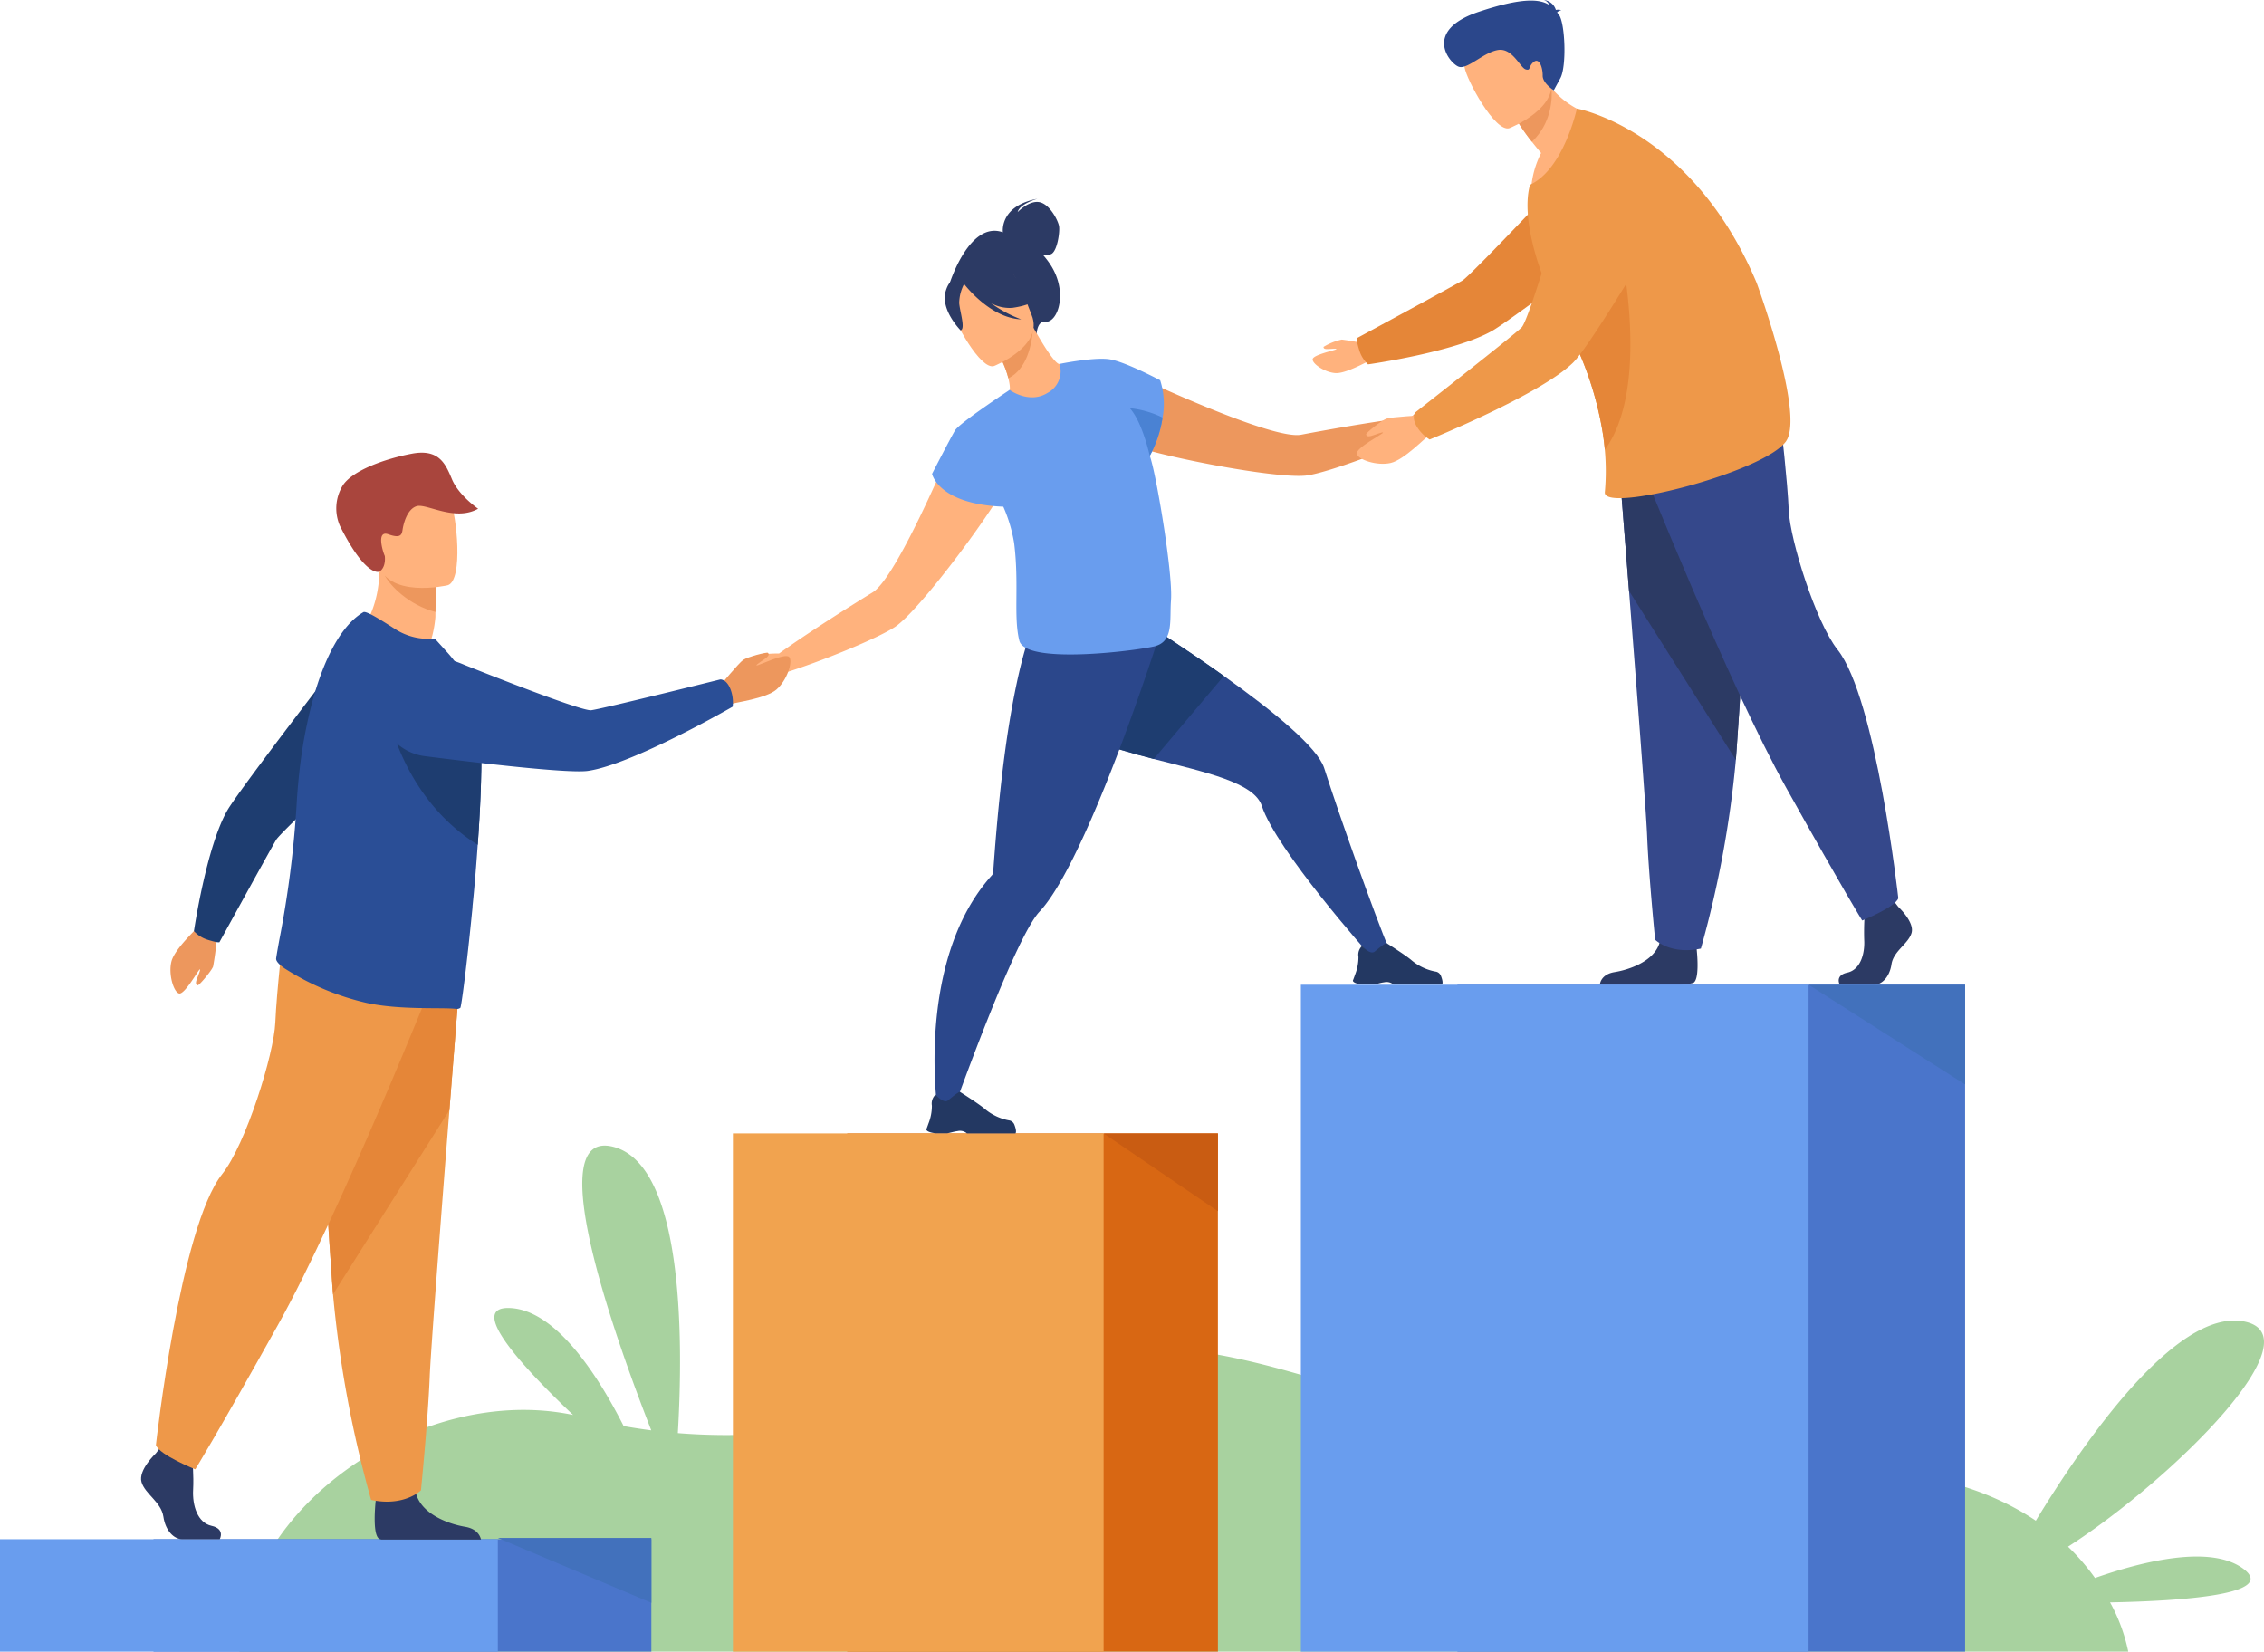 <svg xmlns="http://www.w3.org/2000/svg" xmlns:xlink="http://www.w3.org/1999/xlink" width="494.553" height="360.75" viewBox="0 0 494.553 360.75"><defs><clipPath id="clip-path"><rect id="Rectangle_75" data-name="Rectangle 75" width="494.553" height="360.75" fill="none"></rect></clipPath></defs><g id="Group_119" data-name="Group 119" transform="translate(0 0.002)"><g id="Group_75" data-name="Group 75" transform="translate(0 -0.002)" clip-path="url(#clip-path)"><path id="Path_542" data-name="Path 542" d="M631.82,1021.553c-7.1-5.191-21.62-1.687-32.334,2.062a48.919,48.919,0,0,0-5.888-6.833c23.08-14.868,54.956-46.574,38.061-49.258-14.687-2.333-34.508,26.207-45.1,43.58-11-7.4-27.855-12.839-53.59-10.953-66.787,4.9-118.961-38.184-157.421-23.816-30.579,11.425-58.6,17.824-85.629,15.638,1.163-19.743,1.416-58.508-14.088-62.53-15.739-4.083-.3,39.941,8.28,61.922q-3.021-.386-6.026-.922c-5.556-10.956-14.712-25.293-24.766-25.783-9.468-.461,2.218,12.428,13.717,23.348-33.051-6.939-72.257,19.927-72.907,51.693H606.75a38.221,38.221,0,0,0-3.969-10.75c15.948-.312,36.754-1.761,29.038-7.4" transform="translate(-141.852 -678.959)" fill="#a8d29f"></path><rect id="Rectangle_69" data-name="Rectangle 69" width="108.752" height="24.556" transform="translate(33.532 336.193)" fill="#4a75cb"></rect><rect id="Rectangle_70" data-name="Rectangle 70" width="108.751" height="24.558" transform="translate(0 336.192)" fill="#699dee"></rect><rect id="Rectangle_71" data-name="Rectangle 71" width="80.978" height="113.186" transform="translate(185.066 247.558)" fill="#d86713"></rect><rect id="Rectangle_72" data-name="Rectangle 72" width="80.978" height="113.186" transform="translate(160.098 247.558)" fill="#f1a34f"></rect><path id="Path_543" data-name="Path 543" d="M895.224,919.294l24.969,16.995V919.294Z" transform="translate(-654.149 -671.736)" fill="#c95c12"></path><path id="Path_544" data-name="Path 544" d="M965.387,308.893c-1.252-.19-5.024,3.3-5.024,3.3-8.055.931-19.832,3.07-24.071,3.886-3.006.579-11.088-2.177-18.983-5.34-9.39-3.764-18.515-8.107-18.515-8.107-5.21-.265-11.127,9.24-.561,15.284,1.613.923,7.674,2.5,14.652,3.935h0c9.627,1.984,21,3.706,24.872,3.1,4.5-.7,17.226-5.36,24.8-8.926h0l.019-.01.084-.04a9.261,9.261,0,0,1,3.545-.965c1.419.084,4.578-2.512,4.674-3.2s-4.24-2.72-5.492-2.91" transform="translate(-652.06 -221.13)" fill="#ed975d"></path><path id="Path_545" data-name="Path 545" d="M911.257,549.214l-4.435.9s-20.3-22.8-23.427-32.4c-1.676-5.128-12.391-7.344-23.589-10.239-9.746-2.52-19.859-5.556-24.687-11.48-10.38-12.728,6.519-28.367,6.519-28.367s17.968,10.679,33.469,21.711c10.834,7.71,20.464,15.592,21.915,20.122,3.524,11.016,11,31.956,14.236,39.751" transform="translate(-607.765 -341.701)" fill="#2b478b"></path><path id="Path_546" data-name="Path 546" d="M1099.461,773.988h2.495c.835-.131,1.453-.373,2.309-.485a2.316,2.316,0,0,1,2.02.485.262.262,0,0,1,.023.026h10.6c.267-.38.011-1.263-.24-1.912a1.508,1.508,0,0,0-.992-.906,11.437,11.437,0,0,1-5.369-2.452c-1.141-1.032-5.512-3.793-5.512-3.793l-.023,0c-.1,0-.553.142-2.541,1.821-1.027.866-2.779-1.223-2.779-1.223a2.494,2.494,0,0,0-.574.779,2.637,2.637,0,0,0-.228,1.627,10.534,10.534,0,0,1-.759,3.93c-.247.727-.455,1.243-.455,1.243s-.119.6,2.027.867" transform="translate(-801.904 -558.952)" fill="#233862"></path><path id="Path_547" data-name="Path 547" d="M875.106,489.34l-15.3,18.136c-9.746-2.52-19.859-5.556-24.688-11.48-10.38-12.728,6.519-28.367,6.519-28.367s17.968,10.679,33.469,21.711" transform="translate(-607.765 -341.701)" fill="#1e3d70"></path><path id="Path_548" data-name="Path 548" d="M807.369,494.381s-1.234,3.89-3.241,9.742c-2.539,7.4-6.321,17.935-10.423,27.705-.9,2.146-1.819,4.258-2.742,6.29-3.411,7.518-6.9,13.964-9.978,17.239-5.525,5.888-18.956,43.741-18.956,43.741l-3.347-.926s-4.666-32.323,11.863-50.717a1.169,1.169,0,0,0,.334-.686.008.008,0,0,0,0-.007c.22-2.723,1.006-14.915,2.718-27.27.421-3.031.9-6.07,1.432-8.982.033-.187.069-.37.1-.554,2.515-13.464,4.922-19.453,8.03-22.465l22.852,6.5Z" transform="translate(-553.931 -356.214)" fill="#2b478b"></path><path id="Path_549" data-name="Path 549" d="M753.439,894.663h2.495c.836-.132,1.452-.374,2.309-.486a2.31,2.31,0,0,1,2.02.486l.023.025h10.6c.266-.381.011-1.263-.24-1.912a1.507,1.507,0,0,0-.992-.907,11.433,11.433,0,0,1-5.368-2.452c-1.142-1.032-5.512-3.793-5.512-3.793l-.023-.005c-.1,0-.553.142-2.541,1.821-1.028.866-2.779-1.223-2.779-1.223a2.5,2.5,0,0,0-.574.779,2.635,2.635,0,0,0-.228,1.627,10.549,10.549,0,0,1-.759,3.93c-.247.727-.455,1.243-.455,1.243s-.119.6,2.027.868" transform="translate(-549.063 -647.13)" fill="#233862"></path><path id="Path_550" data-name="Path 550" d="M649.012,345.792s-3.823,9.354-8.232,18.459c-3.708,7.655-7.828,15.133-10.441,16.729-3.684,2.25-13.832,8.6-20.414,13.333,0,0-5.138-.039-5.935.944s-2.64,5.4-2.1,5.849,4.622.24,5.614-.777a9.262,9.262,0,0,1,3.271-1.673l.089-.028.02-.006h0c8-2.461,20.547-7.588,24.345-10.1,3.27-2.159,10.52-11.089,16.3-19.037h0c4.192-5.762,7.614-11.006,8.185-12.774,3.743-11.582-7.031-14.627-10.7-10.923" transform="translate(-439.734 -251.584)" fill="#ffb27d"></path><path id="Path_551" data-name="Path 551" d="M792.134,175.353a19.329,19.329,0,0,0-1.37-1.77,4.3,4.3,0,0,0,1.688-.254c1.342-.555,1.954-4.816,1.752-6.079s-2.065-4.918-4.365-5.283-4.675,2.189-4.675,2.189c.425-1.843,4.315-2.906,4.315-2.906-8.012,1.477-7.6,6.821-7.548,7.314-7.335-2.613-11.64,11.2-11.64,11.2l19,11.2s.049-3.051,1.863-2.854c2.827.306,5.179-6.635.983-12.752" transform="translate(-562.859 -117.826)" fill="#2c3a64"></path><path id="Path_552" data-name="Path 552" d="M818.3,280.007c-4.359,2.055-10.144-.9-10.113-.936.374-.374.243-1.493-.1-2.956a21.549,21.549,0,0,0-2.646-6.1c-.311-.53-.623-1.059-1-1.619l.5-.186,8.47-3.394s1.37,2.46,2.8,4.7c1.214,1.869,2.491,3.55,3.051,3.488.031-.031,5.635,3.83-.965,7.006" transform="translate(-587.815 -193.5)" fill="#ffb27d"></path><path id="Path_553" data-name="Path 553" d="M816.116,267.933c-.218,3.02-1.245,8.469-5.324,10.462a21.547,21.547,0,0,0-2.646-6.1Z" transform="translate(-590.519 -195.781)" fill="#ed975d"></path><path id="Path_554" data-name="Path 554" d="M780.809,239.085s11.026-4.346,8.214-11.17-3.283-11.982-10.441-9.5-7.445,5.65-7.06,8.157,6.347,13.464,9.288,12.51" transform="translate(-563.68 -159.136)" fill="#ffb27d"></path><path id="Path_555" data-name="Path 555" d="M781.235,224.427c5.091-.719,6.577-2.777,6.577-2.777a14.1,14.1,0,0,1-7.444-5.937s-5.722-1.93-9.962,1.3a2.856,2.856,0,0,0-.536,1.2c-.972-.318-2.434-.236-3.277,2.511-1.267,4.126,3.24,8.632,3.24,8.632,1.093-.309-.14-3.986-.312-5.949a9.287,9.287,0,0,1,1.073-4.17c.54.7,5.911,7.45,12.468,7.719a27.662,27.662,0,0,1-6.617-3.553,8.465,8.465,0,0,0,4.791,1.031" transform="translate(-559.992 -157.205)" fill="#2c3a64"></path><path id="Path_556" data-name="Path 556" d="M803.948,313.2c-.093-.329-.193-.671-.3-1.021a25.86,25.86,0,0,0,2.783-8.338,16.736,16.736,0,0,0-.529-8.158s-7.648-4.056-11.025-4.572a.185.185,0,0,0-.042-.013c-.039-.006-.085-.009-.135-.013-3.409-.47-10.789,1.036-10.789,1.036a5.341,5.341,0,0,1-2.593,6.316c-4.016,2.526-8.305-.647-8.305-.647-.129.087-.267.183-.409.283h0s-10.568,6.973-11.517,8.566-5.013,9.483-5.013,9.483,1.289,6.623,15.565,7.177A32.987,32.987,0,0,1,774,331.235c1.134,8.991-.182,16.083,1.139,21.331s25.141,2.255,29.454,1.246,3.343-5.616,3.675-10.09c.417-5.623-2.919-25.565-4.324-30.525" transform="translate(-552.471 -212.63)" fill="#699dee"></path><path id="Path_557" data-name="Path 557" d="M923.644,333.117a25.877,25.877,0,0,1-2.8,8.375c-.374-1.65-1.9-7.69-4.359-10.431a21.108,21.108,0,0,1,7.161,2.056" transform="translate(-669.683 -241.909)" fill="#4a82d3"></path><path id="Path_558" data-name="Path 558" d="M582.8,536.968s4.438-5.378,5.392-6.013,5.147-1.75,5.387-1.526.25.549-.269,1.008-2.5,1.615-2.219,1.746,6.263-2.847,7.126-1.846-.488,5.135-2.793,7.117-9.183,2.827-9.616,3.1c-3.669,2.346-3.008-3.589-3.008-3.589" transform="translate(-425.823 -386.837)" fill="#ed975d"></path><path id="Path_559" data-name="Path 559" d="M292.794,472.772s6.375,7.564,14.494,4.4a24.585,24.585,0,0,0,1.771-7.338c0-.383.008-.755.013-1.108.044-3.507.162-5.474.162-5.474l-.009,0c-.369-.154-12.411-5.1-12.4-4.687.206,9.484-4.031,14.209-4.031,14.209" transform="translate(-213.947 -335.058)" fill="#ffb27d"></path><path id="Path_560" data-name="Path 560" d="M312.231,466.785c1.161,2.152,5.146,6.363,11.038,7.9.043-3.506.162-5.474.162-5.474l-.009,0c-.333-.089-11.537-3.061-11.192-2.426" transform="translate(-228.144 -341.019)" fill="#ed975d"></path><path id="Path_561" data-name="Path 561" d="M315.865,414.126s-13.542,3.184-15.394-5.28-4.849-13.753,3.719-16.144,10.96.471,12.265,3.145,2.885,17.232-.59,18.279" transform="translate(-218.057 -286.297)" fill="#ffb27d"></path><path id="Path_562" data-name="Path 562" d="M282.207,393.146c-.185.118-3.1,1.014-8.617-9.98a9.575,9.575,0,0,1,.563-8.757c2.019-3.3,9.179-5.892,15.128-7.021s7.376,2.218,8.778,5.583c1.47,3.531,5.718,6.439,5.718,6.439-5.13,2.866-11.308-1.233-13.449-.559s-2.9,4.047-3.057,5.129-.408,1.979-3.1,1.014-1.217,3.814-.786,4.728c0,0,.366,2.435-1.178,3.424" transform="translate(-199.33 -268.291)" fill="#a9453d"></path><path id="Path_563" data-name="Path 563" d="M131.6,1192.744h-8.2c-1.719,0-3.629-1.744-4.107-4.937s-4.012-4.937-4.776-7.551,3.153-6.294,3.153-6.294l.655-.853.681-.889,6.5,1.548s.16,1.568.26,3.564c.07,1.441.108,3.108.027,4.568-.191,3.487.963,7.239,4.019,7.918s1.793,2.927,1.793,2.927" transform="translate(-83.604 -856.552)" fill="#2c3a64"></path><path id="Path_564" data-name="Path 564" d="M327.173,1215.67H305.438a1.894,1.894,0,0,1-.462-.139c-1.451-.748-1-6.468-.822-8.236.034-.327.057-.518.057-.518s7.643-6.295,8.695-1.475c.033.151.071.3.112.444v0c1.327,4.51,7.258,6.558,10.683,7.129,2.618.438,3.3,2.008,3.471,2.793" transform="translate(-222.097 -879.398)" fill="#2c3a64"></path><path id="Path_565" data-name="Path 565" d="M285.925,776.535s-1.161,14.482-2.525,31.89c-1.854,23.648-4.084,52.7-4.3,58.2-.381,9.556-1.912,24.84-1.912,24.84s-3.629,3.632-10.891,2.1a250.027,250.027,0,0,1-8.32-44.9c-.029-.378-.057-.759-.086-1.141-1.719-23.5-4.394-72.989-4.394-72.989Z" transform="translate(-185.23 -565.955)" fill="#ee9849"></path><path id="Path_566" data-name="Path 566" d="M285.925,776.535s-1.161,14.482-2.525,31.89l-25.427,40.233c-.029-.378-.057-.759-.086-1.141-1.719-23.5-4.394-72.989-4.394-72.989Z" transform="translate(-185.23 -565.955)" fill="#e58638"></path><path id="Path_567" data-name="Path 567" d="M187.819,762.7S166.9,815.149,153.14,839.8s-18.056,31.526-18.056,31.526-7.882-3.153-8.6-5.3c0,0,5.261-47.584,14.474-59.184,5.206-6.554,11.321-26.224,11.608-33.1s1.863-20.492,1.863-20.492Z" transform="translate(-92.425 -550.401)" fill="#ee9849"></path><path id="Path_568" data-name="Path 568" d="M148.542,748.907a70.918,70.918,0,0,1-.939,7.556c-.4,1.006-3.042,4.123-3.348,4.079s-.489-.29-.335-.925,1.067-2.6.779-2.545-3.317,5.573-4.522,5.263-2.385-4.238-1.668-7.011,5.587-7.129,5.773-7.576c1.577-3.79,4.26,1.159,4.26,1.159" transform="translate(-101.051 -545.342)" fill="#ed975d"></path><path id="Path_569" data-name="Path 569" d="M160.207,581.179c2.316.744,2.686.576,2.686.576s11.271-20.521,12.413-22.4,23.931-23.012,23.931-23.012l-5.857-21.839s-25.92,33.565-28.719,38.382c-4.626,7.958-7.335,26.443-7.335,26.443a6.779,6.779,0,0,0,2.881,1.849" transform="translate(-114.96 -375.953)" fill="#1e3d70"></path><path id="Path_570" data-name="Path 570" d="M268.782,531.668c-.081,4.485-.341,9.527-.693,14.648q-.032.456-.064.911c-.225,3.172-.469,6.352-.749,9.453-.112,1.243-.232,2.472-.356,3.679l-.019.163c-.01.452-.065.942-.115,1.389-1.143,11.613-2.341,20.789-2.563,20.93a1.3,1.3,0,0,1-.892.227c-3.046-.383-12.133.308-19.572-1.31a56.4,56.4,0,0,1-17.411-7.22c-.76-.449-2.493-1.64-2.353-2.529.139-.978.395-2.391.72-4.167a225.457,225.457,0,0,0,3.741-29.24q.193-3.475.562-6.854a104.022,104.022,0,0,1,3.034-16.369c2.551-9.185,6.3-16.218,11-18.969.615-.344,3.921,1.759,6.957,3.708a13.406,13.406,0,0,0,8.628,2.044l2.527,2.795a28.224,28.224,0,0,1,7.208,15.025q.1.746.172,1.587a98.666,98.666,0,0,1,.237,10.1" transform="translate(-163.67 -362.703)" fill="#2a4e96"></path><path id="Path_571" data-name="Path 571" d="M333.8,586.044c-.081,4.485-.341,9.527-.693,14.648q-.032.455-.064.911c-17.4-10.889-20.077-30.815-20.077-30.815,8.558.375,15.357,2.343,20.6,5.157a98.611,98.611,0,0,1,.237,10.1" transform="translate(-228.684 -417.079)" fill="#1e3d70"></path><path id="Path_572" data-name="Path 572" d="M384.1,538.769c-.9-2.426-2.291-2.268-2.291-2.268s-25.866,6.446-28.187,6.723-27.854-9.97-27.854-9.97-10.05-4.51-14.757-.392c-4.091,3.579-4.277,8.112-3.32,11.919a11.381,11.381,0,0,0,9.62,8.48c10.417,1.327,31.2,3.824,35.556,3.218,9.7-1.35,31.662-14.031,31.662-14.031a8.14,8.14,0,0,0-.429-3.679" transform="translate(-224.48 -388.099)" fill="#2a4e96"></path><path id="Path_573" data-name="Path 573" d="M1504.533,731.278s3.593,3.331,2.892,5.7-3.944,3.944-4.382,6.837-2.191,4.47-3.769,4.47h-7.522s-1.161-2.036,1.644-2.649,3.862-4.012,3.687-7.168a56.484,56.484,0,0,1,.263-7.362l5.959-1.4Z" transform="translate(-1089.863 -533.198)" fill="#2c3a64"></path><path id="Path_574" data-name="Path 574" d="M1318.149,768.113a13.853,13.853,0,0,1-3.4.394h-17.01c.057-.506.453-2.309,3.235-2.758,3.142-.511,8.586-2.337,9.8-6.357.041-.128.075-.261.1-.394.964-4.294,7.975,1.314,7.975,1.314s.02.172.05.465c.164,1.579.579,6.672-.751,7.336" transform="translate(-948.268 -553.424)" fill="#2c3a64"></path><path id="Path_575" data-name="Path 575" d="M1312.841,365.671s1.065,13.287,2.317,29.258c1.7,21.7,3.747,48.346,3.949,53.394.35,8.767,1.754,22.79,1.754,22.79s3.329,3.332,9.992,1.927a229.414,229.414,0,0,0,7.633-41.2l.079-1.047c1.578-21.562,4.031-66.964,4.031-66.964Z" transform="translate(-959.306 -265.854)" fill="#35488b"></path><path id="Path_576" data-name="Path 576" d="M1312.841,365.671s1.065,13.287,2.317,29.258l23.329,36.913.079-1.047c1.578-21.562,4.031-66.964,4.031-66.964Z" transform="translate(-959.306 -265.854)" fill="#2c3a64"></path><path id="Path_577" data-name="Path 577" d="M1330.9,352.98s19.195,48.119,31.816,70.732,16.566,28.924,16.566,28.924,7.231-2.892,7.889-4.864c0,0-4.827-43.656-13.279-54.3-4.776-6.014-10.386-24.06-10.649-30.371s-1.709-18.8-1.709-18.8Z" transform="translate(-972.502 -251.584)" fill="#35488b"></path><path id="Path_578" data-name="Path 578" d="M1077.242,276.537a57.684,57.684,0,0,0-6.083-1.13,12.535,12.535,0,0,0-3.982,1.591c-.041.248.1.451.634.486s2.273-.189,2.162.023-5.132,1.2-5.188,2.209,2.7,2.888,5.02,3.014,6.895-2.574,7.287-2.609c3.323-.29.149-3.585.149-3.585" transform="translate(-778.048 -201.24)" fill="#ffb27d"></path><path id="Path_579" data-name="Path 579" d="M1101.167,176.811c-.746-2.378-.572-2.757-.572-2.757s21.105-11.412,23.038-12.569,23.743-24.368,23.743-24.368l22.34,6.149s-34.571,26.335-39.526,29.171c-8.187,4.686-27.148,7.339-27.148,7.339a6.947,6.947,0,0,1-1.876-2.964" transform="translate(-804.203 -100.192)" fill="#e58638"></path><path id="Path_580" data-name="Path 580" d="M1250.22,67.028s-7.832,13.78-15.487,15.579a20.916,20.916,0,0,1,2.183-7.8c-.764-.9-1.434-1.728-2.014-2.467a46.171,46.171,0,0,1-2.843-3.981l2.6-6.984,1.763-4.739a22.8,22.8,0,0,0,2.755,3.969,18.738,18.738,0,0,0,11.046,6.419" transform="translate(-900.277 -41.387)" fill="#ffb27d"></path><path id="Path_581" data-name="Path 581" d="M1239.173,71.374s.934,6.905-4.273,11.735a46.222,46.222,0,0,1-2.843-3.981l2.6-6.985a14.85,14.85,0,0,1,4.517-.77" transform="translate(-900.276 -52.152)" fill="#ed975d"></path><path id="Path_582" data-name="Path 582" d="M1197.523,42.713s11.7-4.562,8.749-11.805-3.432-12.711-11.027-10.1-7.912,5.959-7.514,8.616,6.673,14.294,9.793,13.294" transform="translate(-867.806 -14.718)" fill="#ffb27d"></path><path id="Path_583" data-name="Path 583" d="M1295.595,160.712c-4.722,6.787-40.015,15.855-39.6,11.157a51.039,51.039,0,0,0-.005-9.266q-.132-1.51-.375-3.2a73.8,73.8,0,0,0-7.777-23.3q-.534-1.033-1.112-2.085a71.776,71.776,0,0,1-4.894-10.995c-2.446-7.067-3.431-13.827-2.2-18.248,0-.022.012-.041.019-.062,7.378-3.412,10.236-16.641,10.236-16.641s25.171,4.518,39.269,38.068c0,0,10.538,28.661,6.431,34.569" transform="translate(-905.428 -64.357)" fill="#ee9849"></path><path id="Path_584" data-name="Path 584" d="M1279.694,239.731q-.133-1.51-.375-3.2a73.82,73.82,0,0,0-7.776-23.3c.815-4.944,1.941-9.056,3.177-10.906,5.021-7.523,7.944-8.7,7.944-8.7s7.528,31.747-2.969,46.1" transform="translate(-929.128 -141.485)" fill="#e58638"></path><path id="Path_585" data-name="Path 585" d="M1115.093,336.781s-6.962.365-8.042.755-4.469,3.094-4.432,3.421.292.528.97.384,2.787-1.049,2.724-.744-6.016,3.338-5.724,4.627,4.417,2.664,7.381,1.992,7.736-5.7,8.217-5.88c4.068-1.552-1.094-4.554-1.094-4.554" transform="translate(-804.203 -246.089)" fill="#ffb27d"></path><path id="Path_586" data-name="Path 586" d="M1147.6,175.588c-1.4-2.253-.39-3.281-.39-3.281s21.509-16.841,23.2-18.543,9.5-28.792,9.5-28.792,2.688-10.964,8.983-12.173c5.47-1.051,9.25,1.656,11.724,4.828a11.665,11.665,0,0,1,.79,13.118c-5.491,9.254-16.57,27.623-19.805,30.761-7.2,6.985-31.291,16.746-31.291,16.746a8.336,8.336,0,0,1-2.7-2.665" transform="translate(-838.018 -82.255)" fill="#ee9849"></path><path id="Path_587" data-name="Path 587" d="M1196.117,2.732c.082-.162.32-.335.9-.513a2.437,2.437,0,0,0-1.178-.044A3.1,3.1,0,0,0,1193.215,0a1.846,1.846,0,0,1,1.176,1.084c-2.053-1.3-5.857-1.679-15.355,1.485-12.518,4.169-6.264,11.436-4.367,12.019s5.39-3.156,8.531-3.667,4.841,3.865,6.038,4.228.517-.633,1.771-1.63,1.974,1.349,1.947,3,2.418,3.209,2.418,3.209l1.434-2.631c1.434-2.63,1.044-12.181-.327-13.9-.12-.152-.241-.306-.365-.46" transform="translate(-855.971 0.002)" fill="#2b478b"></path><path id="Path_588" data-name="Path 588" d="M437.375,1247.41v14.167l-33.533-14.167Z" transform="translate(-295.091 -911.494)" fill="#4271bc"></path><rect id="Rectangle_73" data-name="Rectangle 73" width="110.899" height="145.661" transform="translate(318.363 215.082)" fill="#4a75cb"></rect><rect id="Rectangle_74" data-name="Rectangle 74" width="110.901" height="145.661" transform="translate(284.167 215.083)" fill="#699dee"></rect><path id="Path_589" data-name="Path 589" d="M1501.265,798.7v21.781L1467.072,798.7Z" transform="translate(-1072.004 -583.618)" fill="#4271bc"></path></g></g></svg>
